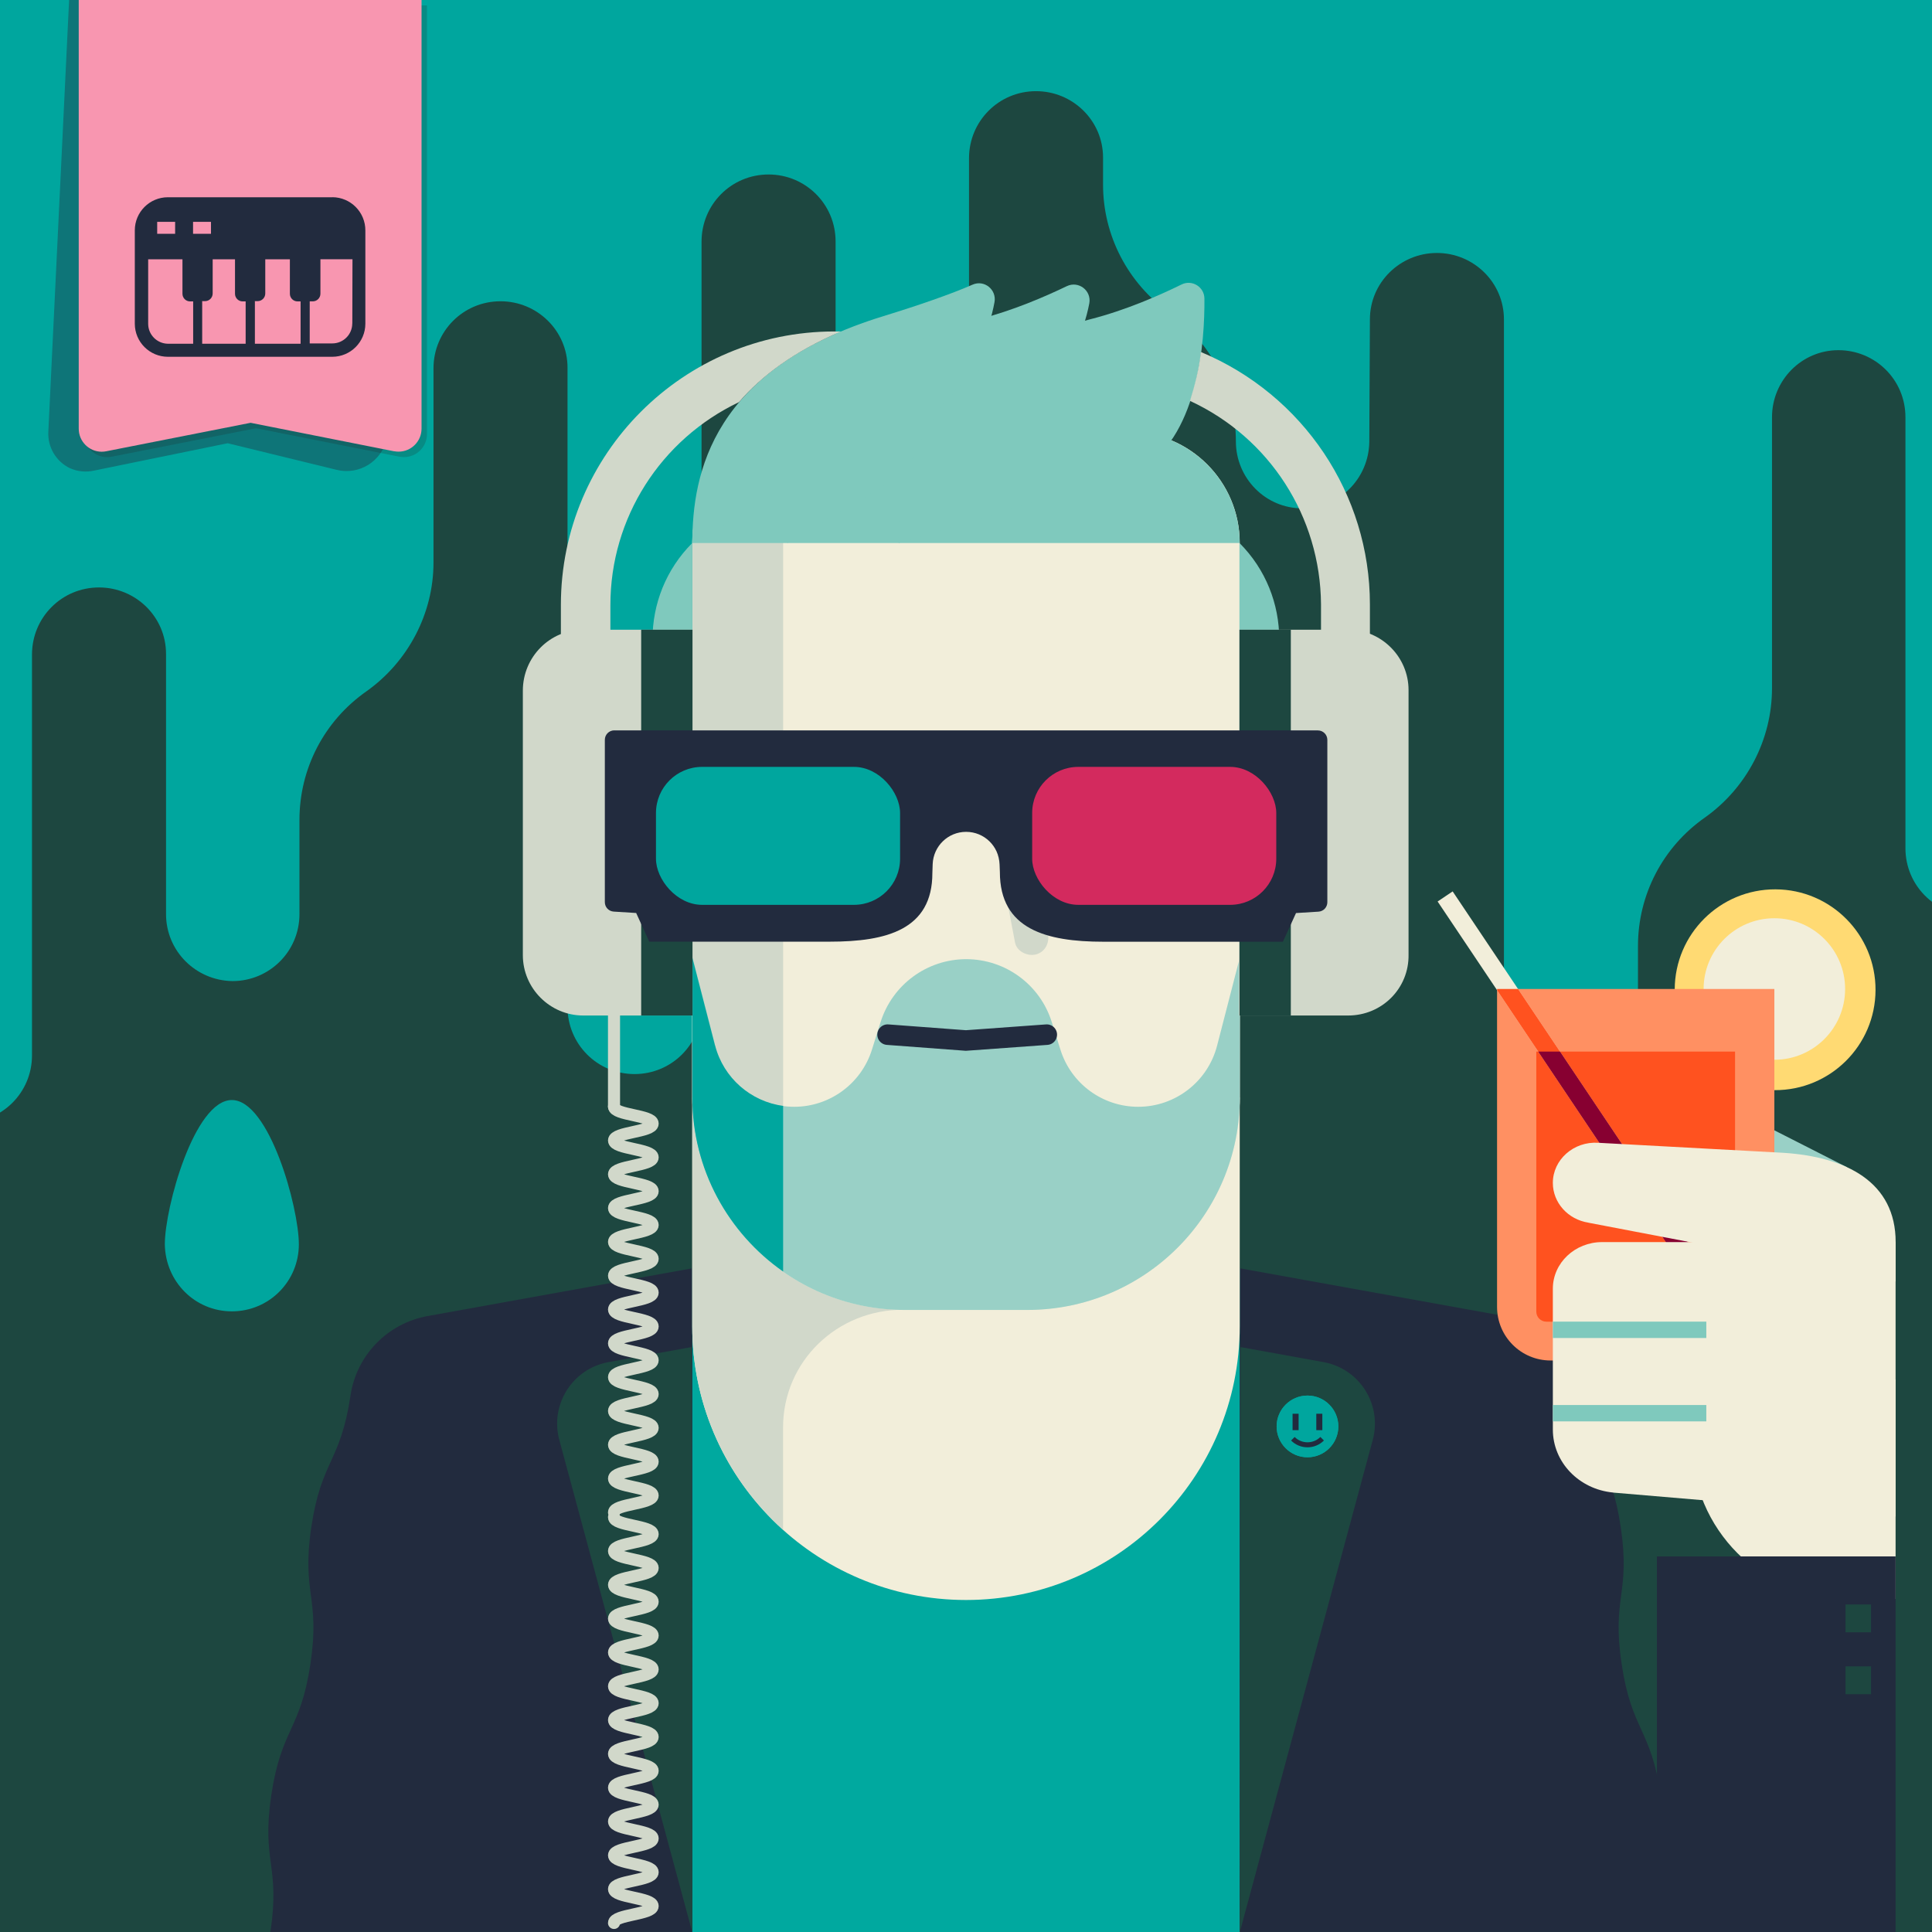 <svg xmlns="http://www.w3.org/2000/svg" version="1.1" xmlns:xlink="http://www.w3.org/1999/xlink" viewBox="0 0 320 320"><rect x="0" y="0" width="320" height="320" fill="#808080" stroke="none"/><clipPath id="Amiga500_lores"><rect y="0" width="320" height="320"/></clipPath><g clip-path="url(#Amiga500_lores)"><rect y="0" fill="#1D4740" width="320" height="320"/>
<g>
	<path fill="#00A69E" d="M-16.9-2v176.8c0,6.1,4.9,11.1,11.1,11.1l0,0c6.1,0,11.1-4.9,11.1-11.1v-66.4c0-6.1,4.9-11.1,11.1-11.1l0,0
		l0,0c6.1,0,11.1,4.9,11.1,11c0,0,0,0,0,0v43.1c0,6.1,4.9,11,11,11.1l0,0c6.1,0,11.1-4.9,11.1-11.1v-15.6c0-8.5,4.1-16.4,11.1-21.3
		l0,0c6.9-4.9,11.1-12.9,11.1-21.3V61c0-6.1,4.9-11.1,11.1-11.1l0,0l0,0c6.1,0,11.1,4.9,11.1,11c0,0,0,0,0,0.1v105.8
		c0,6.1,4.9,11.1,11.1,11.1c0,0,0,0,0,0l0,0c6.1,0,11.1-4.9,11.1-11.1V40c0-6.1,4.9-11.1,11.1-11.1l0,0l0,0
		c6.1,0,11.1,4.9,11.1,11.1l0,0v17.6c0,6.1,4.9,11.1,11.1,11.1l0,0l0,0c6.1,0,11-5,11-11.1V26.2c0-6.1,4.9-11.1,11.1-11.1l0,0
		c6.1,0,11.1,4.9,11.1,11c0,0,0,0,0,0v4.5c0,8.4,4.1,16.3,11,21.2l0,0c6.9,4.9,11,12.8,11,21.3l0,0c0,6.1,4.9,11.1,11,11.1
		c0,0,0,0,0,0l0,0c6.1,0,11-4.9,11.1-11l0.1-20.3c0-6.1,5-11,11.1-11l0,0c6.1,0,11.1,4.9,11.1,11c0,0,0,0.1,0,0.1v136.8
		c0,6.1,4.9,11.1,11.1,11.1c0,0,0,0,0,0l0,0c6.1,0,11.1-4.9,11.1-11.1v-33.1c0-8.5,4.1-16.4,11.1-21.3l0,0
		c6.9-4.9,11.1-12.9,11.1-21.4V69.1c0-6.1,4.9-11.1,11-11.1l0,0c6.1,0,11.1,4.9,11.1,11.1c0,0,0,0,0,0v71.4
		c0,6.1,4.9,11.1,11.1,11.1l0,0l0,0c6.1,0,11.1-4.9,11.1-11c0,0,0,0,0,0V-2c0-6.1-4.9-11.1-11.1-11.1c0,0,0,0,0,0H-5.8
		C-11.9-13-16.9-8.1-16.9-2C-16.9-2-16.9-2-16.9-2z"/>
	<path fill="#00A69E" d="M49.5,206.1c0,6.1-4.9,11.1-11.1,11.1c-6.1,0-11-4.9-11.1-11.1c0-6.1,4.9-23.9,11.1-23.9
		S49.5,200,49.5,206.1z"/>
</g><defs><clipPath id="b"><path d="M114.67,181.78c0,19.43,15.75,35.19,35.19,35.19h20.3c19.43,0,35.19-15.75,35.19-35.19l.02-23.23-3.78,14.64c-1.54,5.96-6.92,10.13-13.07,10.13h0c-5.9,0-11.12-3.83-12.88-9.46l-1.44-4.59c-1.94-6.19-7.68-10.4-14.17-10.4h0c-6.48,0-12.21,4.21-14.17,10.4l-1.44,4.59c-1.77,5.63-6.99,9.46-12.88,9.46h0c-6.16,0-11.54-4.17-13.07-10.13l-3.78-14.64,.02,23.23h-.02Z" style="fill:none;"/></clipPath><clipPath id="c"><path d="M193.99,72.92c4.85-7.08,5.54-17.66,5.5-23.47,0-1.94-2.05-3.19-3.79-2.34-3.53,1.74-9.25,4.27-15.16,5.77-.28,.07-.55,.15-.82,.23,.3-1.02,.54-1.98,.71-2.86,.41-2.12-1.78-3.8-3.73-2.86-3.12,1.5-7.64,3.48-12.47,4.91,.21-.8,.4-1.57,.52-2.27,.38-2.09-1.7-3.76-3.64-2.9-3.56,1.57-9.12,3.49-14.72,5.2-28.39,8.71-31.69,26.04-31.69,37.59h90.66c0-7.67-4.68-14.24-11.35-17.01h-.02Z" style="fill:none;"/></clipPath></defs><path d="M261.96,231.17c1.66,11.1,4.82,10.63,6.48,21.73,1.66,11.11-1.51,11.57,.15,22.68s4.82,10.63,6.48,21.73c1.66,11.11-1.51,11.57,.15,22.68h-69.86v-109.92l43.82,7.91c6.65,1.2,11.79,6.5,12.78,13.17" style="fill:#222b3e;"/><path d="M58.05,231.17c-1.66,11.1-4.82,10.63-6.48,21.73-1.66,11.11,1.51,11.57-.15,22.68-1.66,11.11-4.82,10.63-6.48,21.73-1.66,11.1,1.51,11.57-.15,22.68H114.65v-109.92l-43.82,7.91c-6.65,1.2-11.79,6.5-12.78,13.17" style="fill:#222b3e;"/><path d="M212.81,158.54h-9.7v-25.19h16.72v18.16c0,3.87-3.15,7.02-7.02,7.02Z" style="fill:#f2eeda;"/><polygon points="203.11 133.36 203.11 158.54 210.89 158.54 203.11 133.36" style="fill:#99d0c6;"/><path d="M100.17,133.36h16.72v25.19h-9.7c-3.87,0-7.02-3.15-7.02-7.02v-18.16h0Z" style="fill:#f2eeda;"/><polygon points="116.89 133.36 116.89 158.54 109.11 158.54 116.89 133.36" style="fill:#99d0c6;"/><rect x="114.67" y="210.08" width="90.66" height="109.92" style="fill:#00a99f;"/><path d="M205.34,168.14v51.53c0,25.04-20.3,45.34-45.34,45.34h0c-25.04,0-45.34-20.3-45.34-45.34v-51.53h90.67Z" style="fill:#f2eeda;"/><path d="M129.7,181.78v-17.66h-15.04v55.55c0,13.39,5.8,25.41,15.04,33.71v-16.96c0-10.94,8.99-19.55,19.93-19.48h20.52c19.43,0,35.19-15.75,35.19-35.19h-75.64v.02h0Z" style="fill:#d1d8ca;"/><path d="M133.09,71.51h53.84c10.16,0,18.41,8.25,18.41,18.41v91.84c0,19.42-15.76,35.19-35.19,35.19h-20.3c-19.42,0-35.19-15.76-35.19-35.19V89.94c0-10.16,8.25-18.41,18.41-18.41h.01Z" style="fill:#f2eeda;"/><path d="M164,135.63c1.48,6.81,2.84,13.63,4.12,20.47,.28,1.5,2.09,2.35,3.48,1.98,1.57-.43,2.25-1.96,1.98-3.48-1.28-6.84-2.65-13.67-4.12-20.47-.33-1.49-2.07-2.36-3.48-1.98-1.54,.42-2.29,1.98-1.98,3.48h0Z" style="fill:#d1d8ca;"/><path d="M114.67,89.94v91.84c0,11.93,5.95,22.48,15.04,28.83V71.84c-8.56,1.59-15.04,9.08-15.04,18.1Z" style="fill:#d1d8ca;"/><path d="M114.67,89.94c0-10.17,8.24-18.41,18.41-18.41h53.84c10.17,0,18.41,8.24,18.41,18.41H114.67Z" style="fill:#7fc9bd;"/><path d="M114.67,181.78c0,19.43,15.75,35.19,35.19,35.19h20.3c19.43,0,35.19-15.75,35.19-35.19l.02-23.23-3.78,14.64c-1.54,5.96-6.92,10.13-13.07,10.13h0c-5.9,0-11.12-3.83-12.88-9.46l-1.44-4.59c-1.94-6.19-7.68-10.4-14.17-10.4h0c-6.48,0-12.21,4.21-14.17,10.4l-1.44,4.59c-1.77,5.63-6.99,9.46-12.88,9.46h0c-6.16,0-11.54-4.17-13.07-10.13l-3.78-14.64,.02,23.23h-.02Z" style="fill:#99d0c6;"/><path d="M118.43,173.18l-3.78-14.64,.02,23.23c0,11.93,5.95,22.48,15.04,28.83v-27.43c-5.37-.72-9.88-4.63-11.27-9.99h-.01Z" style="fill:#00a69e;"/><path d="M114.67,121.75v-31.82c-4.39,4.39-6.59,10.15-6.59,15.91v17.05l6.59-1.14h0Z" style="fill:#7fc9bd;"/><path d="M205.29,121.75v-31.82c4.39,4.39,6.59,10.15,6.59,15.91v17.05l-6.59-1.14h0Z" style="fill:#7fc9bd;"/><path d="M114.67,89.94c0-11.55,3.3-28.88,31.69-37.59,5.6-1.72,11.16-3.63,14.72-5.2,1.94-.86,4.02,.81,3.64,2.9-.85,4.65-3.39,11.73-10.85,16.8l-39.21,23.1h.01Z" style="fill:#7fc9bd;"/><path d="M130.4,89.94c0-16.36,8-31.06,31.69-37.05,5.61-1.42,11.03-3.77,14.6-5.49,1.95-.94,4.13,.73,3.73,2.86-.89,4.65-3.47,11.59-10.8,16.58l-39.21,23.1h0Z" style="fill:#7fc9bd;"/><path d="M148.85,89.94c0-16.36,8-31.06,31.69-37.05,5.92-1.5,11.63-4.03,15.16-5.77,1.74-.86,3.78,.4,3.79,2.34,.06,7.26-1,21.91-9.89,27.95l-40.74,12.53h-.01Z" style="fill:#7fc9bd;"/><path d="M114.65,319.99l-22.01-81.49c-1.58-5.86,2.18-11.81,8.15-12.89l13.74-2.49,.12,96.88Z" style="fill:#1d4740;"/><g style="clip-path:url(#b);"><g><line x1="159.98" y1="156.05" x2="159.98" y2="217.49" style="fill:none; stroke:#f2eeda; stroke-miterlimit:10;"/><line x1="170.18" y1="158.57" x2="170.18" y2="217.49" style="fill:none; stroke:#f2eeda; stroke-miterlimit:10;"/><line x1="180.39" y1="174.58" x2="180.39" y2="216.1" style="fill:none; stroke:#f2eeda; stroke-miterlimit:10;"/><line x1="189.67" y1="179.79" x2="189.67" y2="215.92" style="fill:none; stroke:#f2eeda; stroke-miterlimit:10;"/><line x1="198.72" y1="171.52" x2="198.72" y2="209.17" style="fill:none; stroke:#f2eeda; stroke-miterlimit:10;"/><line x1="121.23" y1="170.09" x2="121.23" y2="209.17" style="fill:none; stroke:#dce1d7; stroke-miterlimit:10;"/><line x1="130.29" y1="178" x2="130.29" y2="215.92" style="fill:none; stroke:#f2eeda; stroke-miterlimit:10;"/><line x1="139.57" y1="174.58" x2="139.57" y2="216.1" style="fill:none; stroke:#f2eeda; stroke-miterlimit:10;"/><line x1="149.77" y1="158.93" x2="149.77" y2="217.49" style="fill:none; stroke:#f2eeda; stroke-miterlimit:10;"/></g></g><polyline points="147.01 171.37 159.98 172.34 173.38 171.37" style="fill:none; stroke:#222b3e; stroke-linecap:round; stroke-miterlimit:10; stroke-width:3.4px;"/><g style="clip-path:url(#c);"><g><path d="M129.11,89.94c0-16.36,8-31.06,31.69-37.05,5.61-1.42,11.03-3.77,14.6-5.49" style="fill:none; stroke:#00a69e; stroke-miterlimit:10;"/><path d="M147.57,89.94c0-16.36,8-31.06,31.69-37.05,5.61-1.42,11.03-3.77,14.6-5.49" style="fill:none; stroke:#00a69e; stroke-miterlimit:10;"/><path d="M166.02,89.94c0-16.36,8-31.06,31.69-37.05,5.61-1.42,11.03-3.77,14.6-5.49" style="fill:none; stroke:#00a69e; stroke-miterlimit:10;"/></g></g><path d="M205.36,319.99l22.01-81.49c1.58-5.86-2.18-11.81-8.15-12.89l-13.74-2.49-.12,96.88Z" style="fill:#1d4740;"/><rect width="320" height="319.99" style="fill:none;"/><circle cx="216.56" cy="236.26" r="5.11" fill="#00A69E"/><circle cx="216.56" cy="236.26" r="5.11" fill="#00A69E"/><path d="M218.99,238.3c-1.34,1.34-3.52,1.34-4.85,0" fill="none" stroke="#222b3e" stroke-miterlimit="10" stroke-width=".83"/><line x1="218.52" y1="234.16" x2="218.52" y2="236.88" fill="none" stroke="#222b3e" stroke-miterlimit="10"/><line x1="214.59" y1="234.16" x2="214.59" y2="236.88" fill="none" stroke="#222b3e" stroke-miterlimit="10"/><rect width="320" height="320" fill="none"/><rect width="320" height="320" fill="none"/><path fill="none" stroke="#D1D8CA" stroke-width="2" stroke-linecap="round" stroke-miterlimit="10" d="M101.7,183.3
	c0,1.4,6.4,1.4,6.4,2.8s-6.4,1.4-6.4,2.8c0,1.4,6.4,1.4,6.4,2.8s-6.4,1.4-6.4,2.8s6.4,1.4,6.4,2.8s-6.4,1.4-6.4,2.8s6.4,1.4,6.4,2.8
	c0,1.4-6.4,1.4-6.4,2.8s6.4,1.4,6.4,2.8s-6.4,1.4-6.4,2.8c0,1.4,6.4,1.4,6.4,2.8c0,1.4-6.4,1.4-6.4,2.8c0,1.4,6.4,1.4,6.4,2.8
	c0,1.4-6.4,1.4-6.4,2.8c0,1.4,6.4,1.4,6.4,2.8c0,1.4-6.4,1.4-6.4,2.8c0,1.4,6.4,1.4,6.4,2.8c0,1.4-6.4,1.4-6.4,2.8s6.4,1.4,6.4,2.8
	c0,1.4-6.4,1.4-6.4,2.8s6.4,1.4,6.4,2.8c0,1.4-6.4,1.4-6.4,2.8c0,1.4,6.4,1.4,6.4,2.8s-6.4,1.4-6.4,2.8"/>
<path fill="none" stroke="#D1D8CA" stroke-width="2" stroke-linecap="round" stroke-miterlimit="10" d="M101.7,251.3
	c0,1.4,6.4,1.4,6.4,2.8s-6.4,1.4-6.4,2.8s6.4,1.4,6.4,2.8s-6.4,1.4-6.4,2.8s6.4,1.4,6.4,2.8s-6.4,1.4-6.4,2.8s6.4,1.4,6.4,2.8
	s-6.4,1.4-6.4,2.8c0,1.4,6.4,1.4,6.4,2.8s-6.4,1.4-6.4,2.8s6.4,1.4,6.4,2.8s-6.4,1.4-6.4,2.8s6.4,1.4,6.4,2.8c0,1.4-6.4,1.4-6.4,2.8
	s6.4,1.4,6.4,2.8s-6.4,1.4-6.4,2.8s6.4,1.4,6.4,2.8s-6.4,1.4-6.4,2.8s6.4,1.4,6.4,2.8s-6.4,1.4-6.4,2.8s6.4,1.4,6.4,2.8
	s-6.4,1.4-6.4,2.8s6.4,1.4,6.4,2.8s-6.4,1.4-6.4,2.8"/>
<line fill="none" stroke="#D1D8CA" stroke-width="2" stroke-linecap="round" stroke-miterlimit="10" x1="101.7" y1="183.3" x2="101.7" y2="168.2"/>
<path fill="#D1D8CA" d="M96.6,104.3h18.1l0,0v63.9l0,0H96.6c-5.5,0-10-4.5-10-10v-43.8C86.6,108.8,91.1,104.3,96.6,104.3
	C96.6,104.3,96.6,104.3,96.6,104.3z"/>
<path fill="#D1D8CA" d="M223.3,168.2h-18.1l0,0v-63.9l0,0h18.1c5.5,0,10,4.5,10,10v43.8C233.4,163.7,228.9,168.2,223.3,168.2z"/>
<rect x="205.3" y="104.3" fill="#1D4740" width="8.5" height="63.9"/>
<rect x="106.2" y="104.3" fill="#1D4740" width="8.5" height="63.9"/>
<path fill="#D1D8CA" d="M139.3,54.9h-1.1c-25,0-45.3,20.3-45.3,45.3v39.9h8.2v-39.9c0-14.4,8.3-27.4,21.3-33.6
	C126.1,62.3,131.5,58.2,139.3,54.9z"/>
<path fill="#D1D8CA" d="M198.9,58.3c-0.3,2.8-1,5.5-1.8,8.1c13.2,6.1,21.6,19.2,21.7,33.7v39.9h8.1v-39.9
	C226.9,81.9,215.9,65.4,198.9,58.3z"/><defs><clipPath id="b"><path d="M247.95,163.81h45.94v52.66c0,4.9-3.97,8.87-8.87,8.87h-28.19c-4.9,0-8.87-3.97-8.87-8.87v-52.66h0Z" fill="none"/></clipPath><clipPath id="c"><path d="M254.47,174.17h32.91v43.07c0,.93-.75,1.67-1.67,1.67h-29.58c-.93,0-1.67-.75-1.67-1.67v-43.07h.01Z" fill="none"/></clipPath></defs><rect width="320" height="319.99" fill="none"/><path d="M305.88,193.31l-23.2-11.79c-3.62-1.85-8-.43-9.54,3.12h0c-1.3,2.99-.11,6.54,2.79,8.38l36.92,27.8" fill="#99d0c6"/><circle cx="294" cy="163.92" r="16.63" transform="translate(129.02 457.33) rotate(-89.79)" fill="#ffda73"/><circle cx="293.89" cy="163.81" r="11.72" fill="#f2eeda"/><path d="M247.95,163.81h45.94v52.66c0,4.9-3.97,8.87-8.87,8.87h-28.19c-4.9,0-8.87-3.97-8.87-8.87v-52.66h0Z" fill="#ff9062"/><path d="M254.47,174.17h32.91v43.07c0,.93-.75,1.67-1.67,1.67h-29.58c-.93,0-1.67-.75-1.67-1.67v-43.07h.01Z" fill="#ff521f"/><line x1="285.7" y1="217.62" x2="239.36" y2="148.48" fill="none" stroke="#f2eeda" stroke-miterlimit="10" stroke-width="3"/><g clip-path="url(#b)"><line x1="285.7" y1="217.62" x2="239.36" y2="148.48" fill="none" stroke="#ff521f" stroke-miterlimit="10" stroke-width="3"/></g><g clip-path="url(#c)"><line x1="285.7" y1="217.62" x2="239.36" y2="148.48" fill="none" stroke="#870031" stroke-linecap="round" stroke-miterlimit="10" stroke-width="3"/></g><path d="M267.19,247.22l46.78,3.97v-45.46h-48.61c-4.5,0-8.16,3.45-8.16,7.72v23.33c0,5.4,4.32,9.9,9.99,10.43h0Z" fill="#f2eeda"/><path d="M263.1,202.52l50.88,9.73v-6.52h0c0-9.93-8.14-14.12-18.62-14.79l-30.65-1.66c-4.06-.26-7.51,2.8-7.51,6.65h0c0,3.26,2.49,6.05,5.89,6.58h0Z" fill="#f2eeda"/><path d="M313.98,264.83h-7.94c-14.25,0-25.81-11.56-25.81-25.81v-10.55h33.74v36.36h0Z" fill="#f2eeda"/><line x1="257.2" y1="220.26" x2="282.62" y2="220.26" fill="none" stroke="#7fc9bd" stroke-miterlimit="10" stroke-width="2.71"/><line x1="257.2" y1="234.07" x2="282.62" y2="234.07" fill="none" stroke="#7fc9bd" stroke-miterlimit="10" stroke-width="2.71"/><rect x="274.44" y="257.79" width="39.53" height="62.21" fill="#222b3e"/><line x1="307.79" y1="265.75" x2="307.79" y2="270.36" fill="none" stroke="#1d4740" stroke-linejoin="round" stroke-width="4.23"/><line x1="307.79" y1="276" x2="307.79" y2="280.61" fill="none" stroke="#1d4740" stroke-linejoin="round" stroke-width="4.23"/><rect width="320" height="320" fill="none"/><path d="M101.75,120.97c-.87,0-1.57,.7-1.57,1.57v26.88c0,.84,.64,1.52,1.48,1.57l3.71,.23,2.17,4.75h29.9c9.38,0,16.99-1.98,16.99-11.36l.05-1.49c.12-2.97,2.54-5.34,5.54-5.34s5.42,2.37,5.54,5.34l.05,1.32c0,9.47,7.68,11.54,17.16,11.54h29.72l2.17-4.75,3.71-.23c.84-.05,1.48-.73,1.48-1.57v-26.88c0-.87-.7-1.57-1.57-1.57H101.75Z" fill="#222b3e"/><rect x="108.65" y="127.02" width="40.43" height="22.85" rx="7.64" ry="7.64" fill="#00a69e"/><rect x="170.96" y="127.02" width="40.43" height="22.85" rx="7.64" ry="7.64" fill="#d32a5e"/><g transform="translate(8, 0) scale(0.9)">
    <g opacity=".4">
        <path d="M53,86.45l-19.99-4.88-24.56,5.03c-1.5,.34-3.07,.19-4.48-.44-2.56-1.24-4.13-3.91-3.96-6.75L3.83,0h62.18l-3.55,79.42c-.17,4.18-3.7,7.43-7.88,7.26-.53-.02-1.06-.1-1.58-.23Z"
              fill="#222b3e"/>
    </g>
    <path d="M64.63,84.05l-26.4-5.24-26.57,5.24c-2.29,.46-4.52-1.03-4.98-3.33-.05-.27-.08-.55-.08-.83V1h63.09V79.88c0,2.34-1.89,4.24-4.23,4.24-.28,0-.57-.03-.84-.08h.01Z"
          fill="#231f20" opacity=".2"/>
    <path d="M63.63,83.05l-26.4-5.24-26.57,5.24c-2.29,.46-4.52-1.03-4.98-3.33-.05-.27-.08-.55-.08-.83V0h63.09V78.88c0,2.34-1.89,4.24-4.23,4.24-.28,0-.57-.03-.84-.08h.01Z"
          fill="#f896b0"/>
    <path d="M52.3,36.3H22.01c-3.36,0-6.09,2.73-6.09,6.09v17.18c0,3.36,2.73,6.09,6.09,6.09h30.25c3.36,0,6.09-2.73,6.09-6.09v-17.14c.02-3.37-2.69-6.11-6.06-6.14Zm-22.36,6.73h-3.3v-2.2h3.3v2.2Zm-9.9-2.2h3.3v2.2h-3.3v-2.2Zm-1.66,18.7v-11.81h6.31v6.34c0,.78,.63,1.41,1.41,1.41h.56v7.79h-4.64c-2.01-.02-3.64-1.66-3.64-3.67v-.04Zm9.9-4.11h.56c.78,0,1.41-.63,1.41-1.41v-6.29h4.11v6.34c0,.78,.63,1.41,1.41,1.41h.55v7.79h-8v-7.79l-.04-.04Zm9.69,0h.55c.78,0,1.41-.63,1.41-1.41v-6.29h4.53v6.34c0,.78,.63,1.41,1.41,1.41h.56v7.79h-8.41v-7.79l-.04-.04Zm17.97,4.11c0,2.03-1.65,3.67-3.67,3.67h-4.16v-7.74h.56c.78,0,1.41-.63,1.41-1.41v-6.34h5.9l-.03,11.81Z"
          fill="#222b3e"/>
    </g></g></svg>
